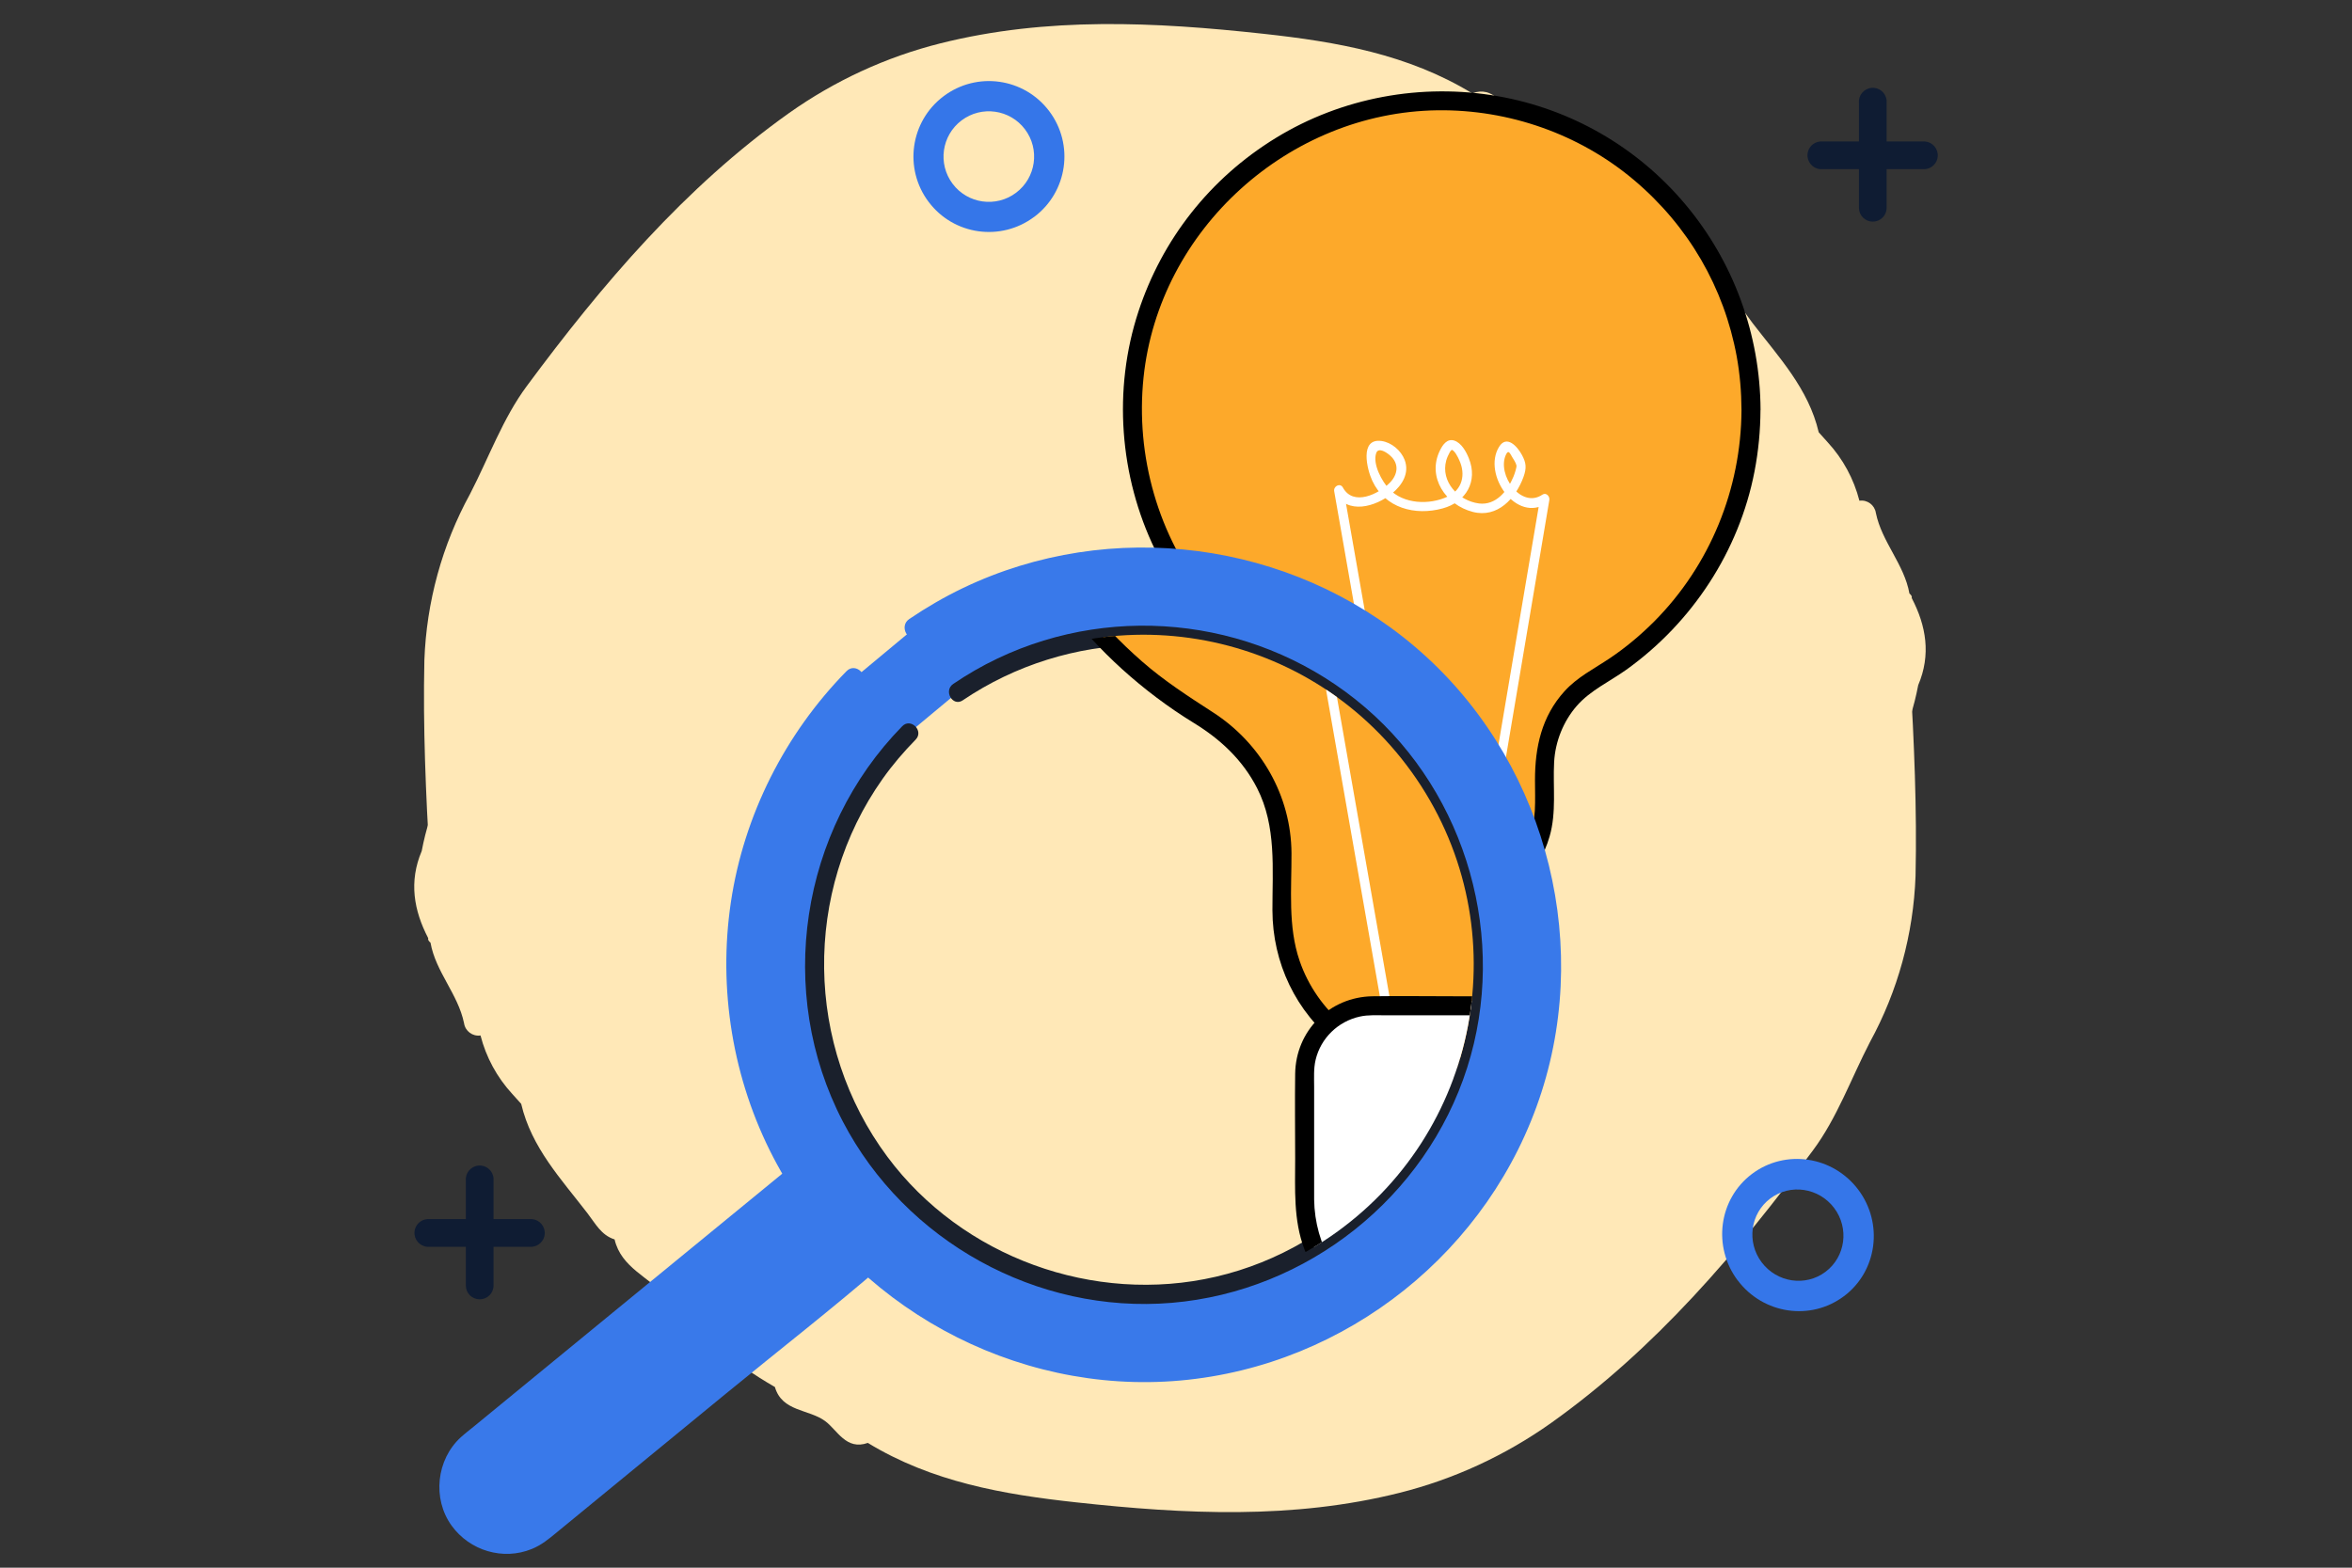 <svg xmlns="http://www.w3.org/2000/svg" xmlns:xlink="http://www.w3.org/1999/xlink" id="Camada_1" data-name="Camada 1" viewBox="0 0 300 200"><rect x="0" y="0" width="300" height="200" fill="#333333" stroke="none"/><defs><style>      .cls-1 {        fill: #000;      }      .cls-1, .cls-2, .cls-3, .cls-4, .cls-5, .cls-6, .cls-7, .cls-8, .cls-9 {        stroke-width: 0px;      }      .cls-2 {        fill: #0f1c33;      }      .cls-3 {        fill: #3979ea;      }      .cls-4 {        fill: none;      }      .cls-5 {        fill: #1a202c;      }      .cls-6 {        fill: #3576e9;      }      .cls-10 {        clip-path: url(#clippath);      }      .cls-7 {        fill: #ffe8b7;      }      .cls-8 {        fill: #fff;      }      .cls-9 {        fill: #fda92a;      }    </style><clipPath id="clippath"><path class="cls-4" d="M122.21,88.28c19.21-13.08,45.38-8.12,58.46,11.09,13.08,19.21,8.12,45.38-11.09,58.46-19.21,13.08-45.38,8.12-58.46-11.09-11.52-16.91-9.05-39.22,4.82-53.24"></path></clipPath></defs><path id="Caminho_37472" data-name="Caminho 37472" class="cls-7" d="M108.79,126.95c6.76-1.04,13.15-3.53,20.11-4.16,11.33-1.01,22.64-2.49,33.85-4.18,15.15-2.33,30.17-5.74,45.08-9.32,5.92-1.42,12.15-2.38,17.6-5.41,11.06-.15,17.1-5.26,19.24-16.47h0c1.65-3.89,1.02-7.57-.83-11.12.06-.18-.04-.37-.29-.57-.66-3.74-3.52-6.56-4.28-10.28-.15-1.01-1.09-1.71-2.1-1.56-.71-2.78-2.1-5.34-4.04-7.45l-1.15-1.28c-1.3-5.57-5.1-9.59-8.45-13.95-1.02-1.32-1.75-2.8-3.46-3.34h0c-.84-3.62-4.42-4.82-6.58-7.28-3.92-4.62-8.61-8.53-13.87-11.55-.91-3.16-4.32-2.81-6.4-4.34-1.55-1.13-2.67-3.78-5.45-2.79-8.18-4.98-17.25-6.57-26.63-7.59-13.85-1.51-27.6-2.19-41.19,1.22-6.94,1.74-13.49,4.77-19.33,8.91-13.28,9.45-23.79,21.8-33.41,34.79-3.06,4.11-4.86,9.16-7.25,13.78-3.57,6.52-5.56,13.79-5.83,21.22-.19,8.56.19,17.09.68,25.6.36,6.21,1.24,12.43,4.34,17.98,1.97,3.46,5.22,4.99,9.15,5.27,13.95.99,26.98-4.06,40.46-6.12ZM232.63,76.09h.09c-.02.06-.05.12-.09.18v-.09s0-.09,0-.09Z"></path><path id="Caminho_37472-2" data-name="Caminho 37472" class="cls-7" d="M189.67,69.03c-6.76,1.04-13.15,3.53-20.11,4.16-11.33,1.01-22.64,2.49-33.85,4.18-15.15,2.33-30.17,5.74-45.08,9.32-5.92,1.42-12.15,2.38-17.6,5.41-11.06.15-17.1,5.26-19.24,16.47h0c-1.65,3.89-1.02,7.57.83,11.12-.06.18.04.37.29.57.66,3.74,3.52,6.56,4.28,10.28.15,1.01,1.09,1.71,2.1,1.56.71,2.78,2.1,5.34,4.04,7.45l1.15,1.28c1.3,5.57,5.1,9.59,8.45,13.95,1.02,1.32,1.75,2.8,3.46,3.34h0c.84,3.62,4.42,4.82,6.58,7.28,3.92,4.62,8.61,8.53,13.87,11.55.91,3.16,4.32,2.81,6.4,4.34,1.55,1.13,2.67,3.78,5.45,2.79,8.18,4.98,17.25,6.57,26.63,7.59,13.85,1.51,27.6,2.19,41.19-1.22,6.94-1.74,13.49-4.77,19.33-8.91,13.28-9.45,23.79-21.8,33.41-34.79,3.06-4.11,4.86-9.16,7.25-13.78,3.57-6.52,5.56-13.79,5.83-21.22.19-8.56-.19-17.09-.68-25.6-.36-6.21-1.24-12.43-4.34-17.98-1.97-3.46-5.22-4.99-9.15-5.27-13.95-.99-26.98,4.06-40.46,6.12ZM65.83,119.9h-.09c.02-.06.05-.12.09-.18v.09s0,.09,0,.09Z"></path><g id="Grupo_2256" data-name="Grupo 2256"><path id="Caminho_37517" data-name="Caminho 37517" class="cls-6" d="M118.45,25.76c-3.2-4.25-2.35-10.28,1.9-13.48s10.28-2.35,13.48,1.9c3.2,4.25,2.35,10.28-1.9,13.48,0,0,0,0-.01,0-4.24,3.19-10.27,2.35-13.46-1.89,0,0,0,0,0-.01ZM130.74,16.5c-1.92-2.55-5.54-3.06-8.09-1.14-2.55,1.92-3.06,5.54-1.14,8.09s5.54,3.06,8.09,1.14h0c2.55-1.92,3.06-5.54,1.14-8.09Z"></path></g><g id="Grupo_2256-2" data-name="Grupo 2256"><path id="Caminho_37517-2" data-name="Caminho 37517" class="cls-6" d="M221.65,163.36c-3.24-4.31-2.43-10.39,1.81-13.59,4.25-3.2,10.32-2.3,13.56,2,3.24,4.31,2.43,10.39-1.81,13.59,0,0,0,0-.01,0-4.24,3.19-10.3,2.3-13.54-2,0,0,0,0,0-.01ZM233.94,154.1c-1.95-2.58-5.59-3.12-8.14-1.2s-3.04,5.57-1.09,8.15c1.95,2.58,5.59,3.12,8.14,1.2h0c2.55-1.92,3.04-5.57,1.09-8.15Z"></path></g><g id="Grupo_1966" data-name="Grupo 1966"><g id="Grupo_1964" data-name="Grupo 1964"><path id="Caminho_737" data-name="Caminho 737" class="cls-2" d="M67.87,159.06h-13.39c-.97-.09-1.69-.94-1.61-1.92.07-.85.75-1.53,1.61-1.61h13.39c.97.09,1.69.94,1.61,1.92-.07.85-.75,1.53-1.61,1.61Z"></path></g><g id="Grupo_1965" data-name="Grupo 1965"><path id="Caminho_739" data-name="Caminho 739" class="cls-2" d="M61.17,165.76c-.97,0-1.75-.79-1.75-1.75h0v-13.39c-.09-.97.63-1.83,1.61-1.92s1.83.63,1.92,1.61c0,.1,0,.21,0,.31h0v13.39c0,.97-.79,1.75-1.75,1.75h-.01Z"></path></g></g><g id="Grupo_1966-2" data-name="Grupo 1966"><g id="Grupo_1964-2" data-name="Grupo 1964"><path id="Caminho_737-2" data-name="Caminho 737" class="cls-2" d="M245.55,21.58h-13.39c-.97-.09-1.69-.94-1.61-1.92.07-.85.75-1.53,1.61-1.61h13.39c.97.09,1.69.94,1.61,1.92-.07.85-.75,1.53-1.61,1.61Z"></path></g><g id="Grupo_1965-2" data-name="Grupo 1965"><path id="Caminho_739-2" data-name="Caminho 739" class="cls-2" d="M238.86,28.27c-.97,0-1.75-.79-1.75-1.75h0v-13.39c-.09-.97.63-1.83,1.61-1.92s1.83.63,1.92,1.61c0,.1,0,.21,0,.31h0v13.39c0,.97-.79,1.75-1.75,1.75h-.01Z"></path></g></g><g><g><g><path class="cls-9" d="M223.35,52.3c0-22.72-19.21-40.96-42.28-39.36-19.34,1.34-35.04,16.93-36.51,36.26-1.2,15.69,6.79,29.63,19.14,37,4.06,2.43,6.67,6.7,6.67,11.43v5.06c0,7.36,5.96,13.32,13.32,13.32h0c7.36,0,13.32-5.96,13.32-13.32v-4.73c0-4.7,2.44-9.1,6.51-11.44,11.85-6.81,19.83-19.58,19.83-34.23Z"></path><path class="cls-1" d="M224.56,52.3c-.04-9.6-3.43-18.9-9.61-26.25s-14.64-12.16-23.9-13.78c-9.73-1.7-19.89.16-28.32,5.33s-14.51,12.97-17.52,22.14c-3.27,9.94-2.43,21.02,2.13,30.41,2.24,4.6,5.39,8.79,9.17,12.23,1.93,1.76,4.04,3.32,6.26,4.69s4.09,3.15,5.24,5.55c1.51,3.14,1.1,6.65,1.13,10.02.04,4.61,2.15,8.92,5.85,11.7,7.99,6,19.89,1.96,22.66-7.62.9-3.11.41-6.32.58-9.49.14-2.62,1.18-5.23,2.91-7.2s4.17-3.07,6.3-4.59c8.4-6.02,14.39-15.13,16.35-25.3.5-2.58.75-5.21.76-7.83,0-1.56-2.42-1.56-2.42,0-.05,10.07-4.01,19.8-11.12,26.96-1.74,1.74-3.63,3.33-5.67,4.7s-4.14,2.4-5.79,4.22c-2.91,3.21-3.76,7.12-3.76,11.32,0,1.3.05,2.6-.02,3.9-.12,2.29-.93,4.51-2.25,6.37-2.59,3.64-7.16,5.56-11.57,4.92s-8.42-3.94-9.8-8.3c-.88-2.79-.54-5.82-.57-8.7-.05-4.8-2.43-9.16-6.33-11.93-1.99-1.41-4.07-2.59-5.94-4.16s-3.67-3.41-5.25-5.36c-6.34-7.85-9.24-18.08-8.2-28.09,1.97-18.92,18.55-33.84,37.5-34.09,9.09-.12,18.1,3.03,25.06,8.9s11.49,13.73,13.1,22.5c.41,2.26.6,4.55.61,6.84,0,1.56,2.43,1.56,2.42,0Z"></path></g><path class="cls-8" d="M179.79,110.45c-.95-5.4-1.9-10.8-2.84-16.2-1.52-8.66-3.04-17.31-4.56-25.97-.35-1.98-.69-3.95-1.04-5.93l-1.11.47c1.6,2.94,5.26,1.82,7.33.12,1.29-1.05,2.24-2.6,1.59-4.28-.46-1.19-1.68-2.23-2.96-2.4-2.83-.38-1.83,3.66-1.16,5.08,1.62,3.48,5.45,4.49,8.98,3.52,2.99-.82,4.52-3.46,3.33-6.4-.33-.83-.94-1.95-1.85-2.25s-1.49.54-1.84,1.27c-1.67,3.41.76,6.95,4.21,7.83,3.15.81,5.46-1.74,6.45-4.45.41-1.14.37-1.79-.21-2.85s-1.94-2.58-2.91-.99c-2.14,3.49,2.21,9.83,6.15,7.14l-.89-.68c-.89,5.28-1.78,10.57-2.68,15.85-1.42,8.43-2.85,16.86-4.27,25.29l-.98,5.83.58-.45h-9.89c-.78,0-.78,1.21,0,1.21h9.89c.24,0,.54-.19.58-.45.89-5.28,1.78-10.57,2.68-15.85,1.42-8.43,2.85-16.86,4.27-25.29l.98-5.83c.08-.47-.41-1.01-.89-.68-2.73,1.86-5.84-2.59-4.64-5.11.32-.68.51-.16.81.34.18.3.46.7.53,1.05.04.21-.21,1-.38,1.41-.74,1.8-2.24,3.71-4.41,3.43-2.62-.34-4.91-2.79-4.17-5.48.11-.4.28-.73.47-1.09.12-.22.34-.28.16-.3.44.06.88,1,1.03,1.34.84,1.8.42,3.77-1.47,4.65-2.34,1.1-5.63.98-7.48-.97-.9-.95-2.13-3.18-1.64-4.58.28-.8,1.37-.06,1.81.35,1.14,1.03.95,2.39-.07,3.43-1.42,1.45-4.66,3.05-5.99.62-.35-.64-1.22-.17-1.11.47.95,5.4,1.9,10.8,2.84,16.2,1.52,8.66,3.04,17.31,4.56,25.97.35,1.98.69,3.95,1.04,5.93.13.77,1.3.44,1.17-.32Z"></path><g><path class="cls-8" d="M183.89,138.51h0c-6.41,0-11.61-5.2-11.61-11.61v-10.6c0-3.14,2.55-5.69,5.69-5.69h11.83c3.14,0,5.69,2.55,5.69,5.69v10.6c0,6.41-5.2,11.61-11.61,11.61Z"></path><path class="cls-1" d="M183.89,137.3c-3.58,0-6.99-1.9-8.86-4.96-1.38-2.25-1.53-4.64-1.53-7.18s0-4.97,0-7.46c0-.68-.06-1.41.05-2.09.31-1.9,1.83-3.42,3.73-3.73,1.76-.29,3.72-.05,5.5-.05,2.24,0,4.47-.01,6.71,0,2.72.02,4.77,1.89,4.8,4.66.02,2.2,0,4.39,0,6.59,0,2.56.23,5.21-.72,7.64-1.55,3.98-5.46,6.52-9.68,6.58-1.56.02-1.56,2.45,0,2.42,4.25-.06,8.18-2.11,10.6-5.62,1.81-2.62,2.22-5.58,2.22-8.67,0-2.76,0-5.53,0-8.29,0-3.27-1.45-6.3-4.75-7.39-2.12-.7-4.76-.35-6.95-.35-2.33,0-4.67-.06-7.01,0-3.88.1-6.85,3.1-6.93,6.97-.05,2.47,0,4.94,0,7.41,0,3.21-.04,6.28,1.54,9.21,2.2,4.1,6.63,6.73,11.28,6.73,1.56,0,1.56-2.42,0-2.42Z"></path></g></g><g><path class="cls-3" d="M101.75,149.81l-41.75,34.24c-2.99,2.45-3.54,6.8-1.25,9.92h0c2.46,3.36,7.25,3.97,10.47,1.32l43-35.29-10.46-10.19Z"></path><path class="cls-3" d="M100.82,148.88c-5.84,4.78-11.67,9.57-17.51,14.35-7.62,6.25-15.23,12.49-22.85,18.74-.56.46-1.13.89-1.67,1.38-3.13,2.85-3.67,7.84-1.19,11.28,2.31,3.2,6.56,4.49,10.24,2.98,1.21-.49,2.17-1.28,3.16-2.1,7.2-5.91,14.41-11.82,21.61-17.73,6.72-5.51,13.61-10.86,20.17-16.55.12-.1.24-.2.36-.3.55-.45.47-1.4,0-1.86-3.49-3.4-6.98-6.79-10.46-10.19-1.22-1.18-3.08.68-1.86,1.86,3.49,3.4,6.98,6.79,10.46,10.19v-1.86c-5.44,4.47-10.89,8.93-16.33,13.4-7.85,6.44-15.7,12.89-23.55,19.33-2.25,1.84-4.46,4.24-7.67,3.76-4-.6-6.29-5.13-4.37-8.71.59-1.1,1.52-1.83,2.45-2.6,6.99-5.73,13.97-11.46,20.96-17.19,6.51-5.34,13.23-10.51,19.58-16.05.11-.09.22-.18.33-.27,1.31-1.08-.56-2.93-1.86-1.86Z"></path></g><g><path class="cls-3" d="M116.65,80.12c23.72-16.15,56.04-10.02,72.19,13.69,16.15,23.72,10.02,56.04-13.69,72.19-23.72,16.15-56.04,10.02-72.19-13.69-14.22-20.88-11.17-48.43,5.95-65.75"></path><path class="cls-3" d="M117.31,81.25c8.33-5.64,18.14-8.78,28.22-8.84s19.22,2.66,27.39,7.8c17.11,10.76,26.36,31.44,22.9,51.36-3.44,19.86-18.67,36.14-38.31,40.79-19.35,4.58-40.32-2.99-52.18-18.98-6.44-8.68-10.03-19.24-10.08-30.06-.05-10.61,3.28-21.08,9.43-29.72,1.55-2.18,3.28-4.21,5.15-6.11,1.19-1.21-.67-3.08-1.86-1.86-7.84,7.99-13.08,18.35-14.74,29.43s.21,22.63,5.43,32.64c9.85,18.88,30.7,30.33,51.92,28.42s39.54-16.58,46.04-36.79c6.5-20.21.06-43.03-16.12-56.8-15.9-13.55-38.83-16.54-57.67-7.51-2.38,1.14-4.66,2.47-6.85,3.95-1.4.94-.08,3.23,1.33,2.27h0Z"></path></g><g><path class="cls-7" d="M122.21,88.28c19.21-13.08,45.38-8.12,58.46,11.09,13.08,19.21,8.12,45.38-11.09,58.46-19.21,13.08-45.38,8.12-58.46-11.09-11.52-16.91-9.05-39.22,4.82-53.24"></path><path class="cls-5" d="M122.82,89.33c13.42-9.06,31.2-9.48,44.93-.81s21.17,25.25,18.46,41.24-15.12,29.41-31.12,33.12c-15.54,3.61-32.36-2.48-41.9-15.3-10.52-14.14-10.8-33.82-.61-48.22,1.26-1.78,2.68-3.44,4.21-5,1.09-1.12-.62-2.83-1.71-1.71-13.02,13.28-16.18,33.91-7.57,50.44,7.96,15.27,24.78,24.57,41.95,23.12,17.3-1.46,32.4-13.46,37.68-30,5.22-16.35.02-34.8-13.02-45.97s-31.54-13.54-46.89-6.23c-1.96.93-3.84,2.02-5.64,3.24-1.29.87-.07,2.97,1.22,2.09h0Z"></path></g><g class="cls-10"><g><g><path class="cls-9" d="M243.34,40.46c0-34.24-28.94-61.71-63.7-59.3-29.13,2.03-52.79,25.5-55.01,54.62-1.81,23.64,10.22,44.64,28.84,55.75,6.12,3.65,10.04,10.09,10.04,17.22v7.63c0,11.08,8.99,20.07,20.07,20.07h0c11.08,0,20.07-8.99,20.07-20.07v-7.12c0-7.08,3.68-13.72,9.81-17.24,17.85-10.25,29.87-29.5,29.87-51.56Z"></path><path class="cls-1" d="M244.55,40.46c-.04-14.32-5.12-28.25-14.36-39.19-9.06-10.72-21.87-18.14-35.71-20.54-14.53-2.53-29.7.28-42.26,8.04-12.25,7.56-21.63,19.42-26.08,33.11-4.81,14.83-3.56,31.34,3.3,45.32,3.36,6.84,8.04,13.05,13.69,18.17,2.82,2.55,5.87,4.85,9.11,6.84,3.43,2.1,6.26,4.73,8.11,8.35,2.48,4.86,1.94,10.3,1.95,15.57.01,6.68,2.99,13,8.3,17.1,5.61,4.33,13.26,5.61,19.96,3.26s11.84-7.9,13.61-14.72c1.23-4.72.34-9.57.77-14.36.35-3.89,1.98-7.7,4.57-10.62s6.23-4.58,9.41-6.83c12.61-8.97,21.56-22.64,24.5-37.86.74-3.84,1.11-7.74,1.12-11.64,0-1.56-2.42-1.56-2.42,0-.05,15.29-6.09,30.11-16.88,40.98-2.58,2.6-5.4,4.97-8.43,7.04s-6.48,3.73-9.01,6.6-4.18,6.2-4.92,9.83c-.48,2.38-.45,4.76-.45,7.17,0,2.17.12,4.39-.12,6.54-.39,3.4-1.77,6.7-3.88,9.39-4.21,5.36-11.22,8.12-17.95,6.98s-12.51-5.96-14.72-12.43c-1.5-4.38-1.01-9.16-1.03-13.72-.04-7.31-3.89-14.01-10.01-17.96-3.15-2.04-6.24-4.03-9.07-6.51s-5.25-5.03-7.51-7.88c-9.52-12.02-13.81-27.6-12.1-42.81,1.57-13.92,8.46-26.96,18.81-36.36,10.5-9.54,24.32-14.97,38.51-15.1s27.34,4.68,37.88,13.54c10.43,8.76,17.57,20.99,19.99,34.4.61,3.4.89,6.84.9,10.29,0,1.56,2.43,1.56,2.42,0Z"></path></g><path class="cls-8" d="M177.41,128.15c-1.44-8.21-2.88-16.41-4.32-24.62-2.28-12.97-4.55-25.94-6.83-38.92-.52-2.98-1.05-5.96-1.57-8.94l-1.11.47c.57,1.05,1.62,1.9,2.72,2.33,2.74,1.07,5.67-.47,7.79-2.16,1.91-1.52,3.39-3.84,2.33-6.3-.71-1.64-2.42-3.07-4.22-3.29-3.95-.5-2.17,5.61-1.27,7.45,2.38,4.87,7.74,6.22,12.74,5,2.19-.53,4.36-1.7,5.29-3.86.71-1.64.57-3.54-.04-5.19-.46-1.23-1.24-2.76-2.47-3.38s-2.13.6-2.64,1.64c-2.32,4.79.78,9.49,5.45,11.16s8.29-1.84,9.9-5.92c.47-1.19.85-2.26.32-3.46s-1.75-3.88-3.43-3.28c-1.01.36-1.34,1.79-1.5,2.71-.23,1.35-.04,2.76.42,4.05.86,2.41,2.78,4.92,5.45,5.34,1.3.21,2.52-.19,3.58-.93l-.89-.68c-1.34,7.96-2.69,15.92-4.03,23.88-2.14,12.7-4.29,25.4-6.43,38.1-.5,2.93-.99,5.87-1.49,8.8l.58-.45h-14.91c-.78,0-.78,1.21,0,1.21h14.91c.24,0,.54-.19.58-.45,1.34-7.96,2.69-15.92,4.03-23.88,2.14-12.7,4.29-25.4,6.43-38.1.5-2.93.99-5.87,1.49-8.8.08-.46-.41-1.02-.89-.68-4.62,3.25-8.73-4.05-7.45-8.03.32-1,.63-1.13,1.27-.34.48.59.84,1.3,1.15,1.99.33.75.13,1.33-.21,2.26-1.05,2.9-3.38,6.13-6.83,5.88-4.18-.31-7.95-4.25-6.91-8.51.13-.54.78-2.47,1.29-2.52.67-.07,1.46,1.45,1.69,1.89,1.4,2.67,1.08,5.92-1.72,7.49-3.67,2.06-9.17,1.84-12.15-1.32-1.03-1.09-1.74-2.45-2.16-3.89-.29-1.01-.63-2.41-.32-3.45.42-1.41,2.59,0,3.22.57,1.7,1.56,1.63,3.69.11,5.37-2.22,2.45-7.59,5.1-9.73,1.11-.35-.64-1.22-.17-1.11.47,1.44,8.21,2.88,16.41,4.32,24.62,2.28,12.97,4.55,25.94,6.83,38.92.52,2.98,1.05,5.96,1.57,8.94.13.77,1.3.44,1.17-.32Z"></path><g><path class="cls-8" d="M183.89,170.34h0c-9.66,0-17.49-7.83-17.49-17.49v-15.97c0-4.74,3.84-8.57,8.57-8.57h17.82c4.74,0,8.57,3.84,8.57,8.57v15.97c0,9.66-7.83,17.49-17.49,17.49Z"></path><path class="cls-1" d="M183.89,169.13c-5.66,0-11.02-3.02-13.94-7.87-1.5-2.49-2.29-5.32-2.33-8.23-.01-.95,0-1.91,0-2.86,0-3.83,0-7.66,0-11.49,0-1.15-.08-2.35.19-3.48.66-2.77,2.87-4.9,5.64-5.51,1.07-.24,2.23-.16,3.32-.16h5.38c3.42,0,6.83-.01,10.25,0,4.34.01,7.73,3.15,7.76,7.57.02,3.37,0,6.74,0,10.11s.3,6.74-.57,9.92c-1.5,5.52-5.92,9.94-11.43,11.43-1.4.38-2.82.55-4.27.57-1.56.02-1.56,2.44,0,2.42,6.26-.06,12.1-3.16,15.59-8.38,2.58-3.86,3.11-8.13,3.11-12.63,0-4.11,0-8.22,0-12.33,0-1.62-.04-3.21-.63-4.76-1.08-2.84-3.43-5.06-6.35-5.94-1.44-.43-2.9-.41-4.37-.41h-5.73c-3.48,0-6.96-.05-10.43,0-5.5.08-9.81,4.4-9.88,9.89-.05,3.6,0,7.21,0,10.81,0,3.9-.24,7.84,1.17,11.56,2.18,5.75,7.1,10.21,13.1,11.66,1.44.35,2.94.53,4.43.53,1.56,0,1.56-2.42,0-2.42Z"></path></g></g></g></g></svg>